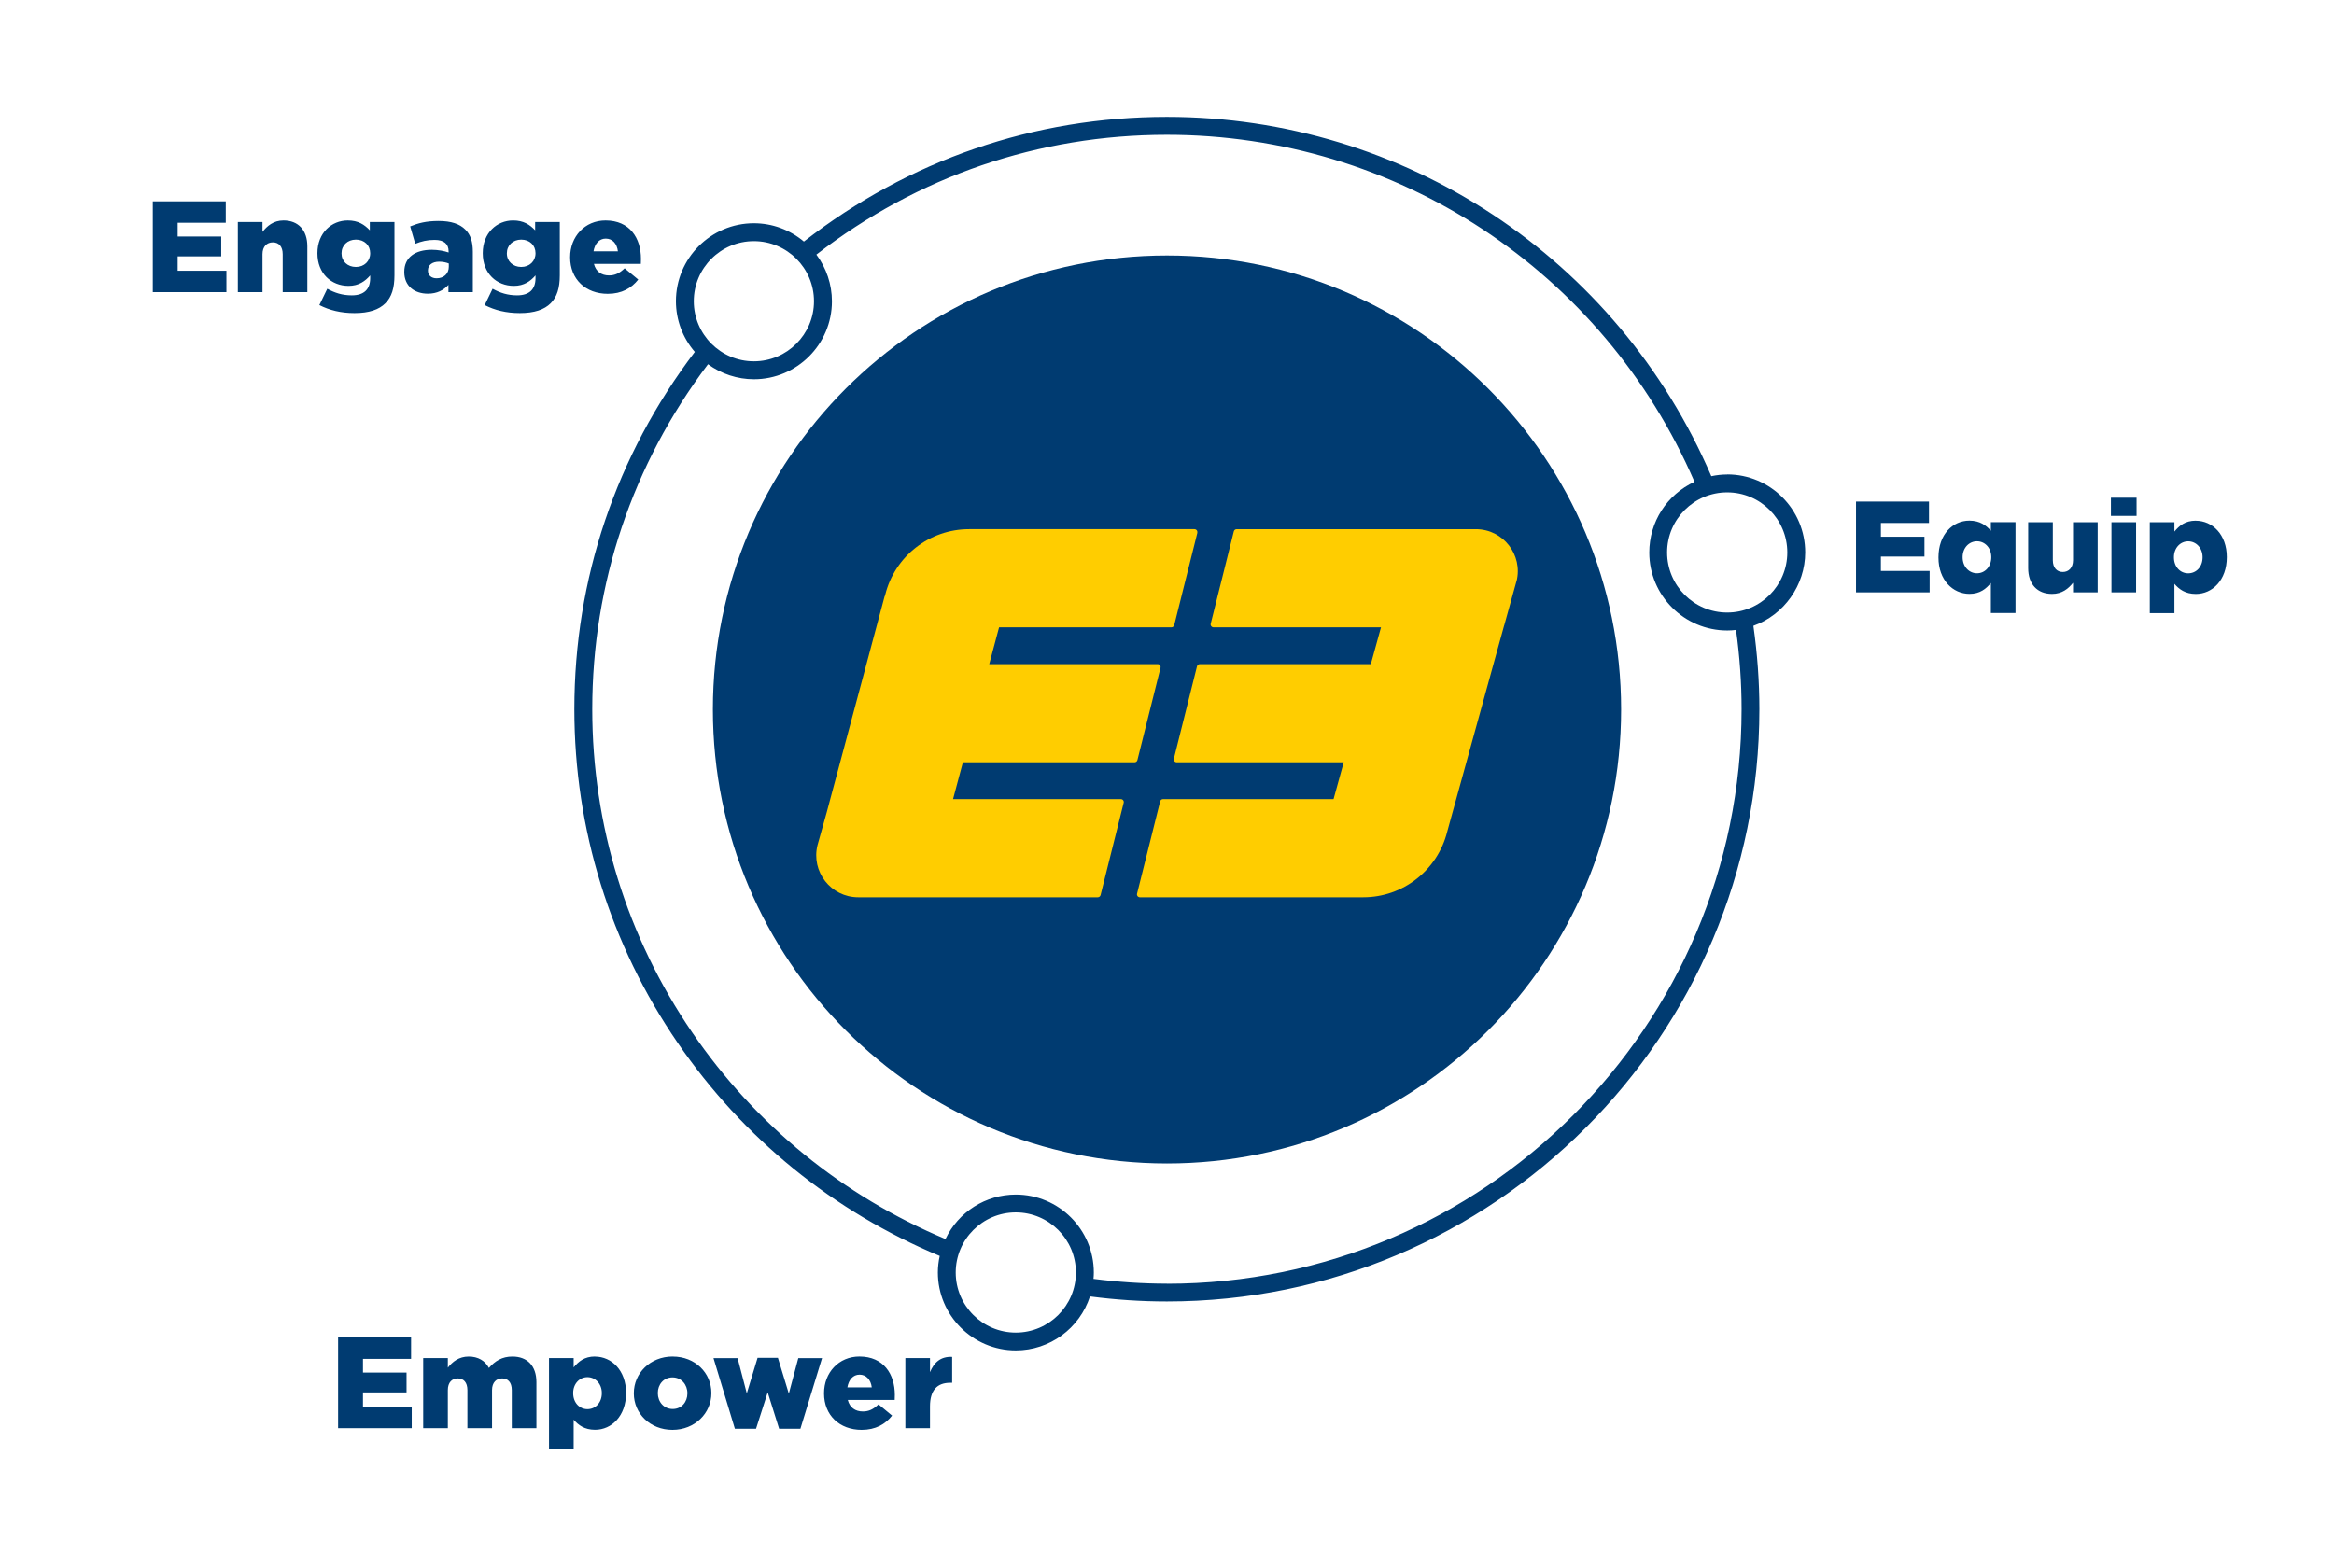 <?xml version="1.0" standalone="no"?>
<!DOCTYPE svg PUBLIC "-//W3C//DTD SVG 1.1//EN" "http://www.w3.org/Graphics/SVG/1.1/DTD/svg11.dtd">
<svg xmlns="http://www.w3.org/2000/svg" id="Layer_1" data-name="Layer 1" viewBox="0 0 576 387" width="576" height="387">
  <defs>
    <style>
      .cls-1 {
        fill: #003b71;
      }

      .cls-2 {
        fill: #ffcd00;
      }
    </style>
  </defs>
  <g>
    <path class="cls-1" d="m400.07,175.14c0-61.89-50.17-112.07-112.07-112.07s-112.07,50.17-112.07,112.07,50.17,112.07,112.07,112.07,112.07-50.17,112.07-112.07"/>
    <g>
      <path class="cls-2" d="m295.49,131.53l-5.7,22.78c-.08.32-.37.55-.7.55h-42.53l-2.43,9.09h41.57c.47,0,.82.44.7.9l-5.7,22.78c-.08.32-.37.55-.7.55h-42.37l-2.43,9.09h41.41c.47,0,.82.44.7.9l-5.7,22.78c-.08.32-.37.55-.7.55h-59.11c-6.74,0-11.68-6.33-10.05-12.87l2.3-8.2,14.28-53.3h.05l.08-.32c2.38-9.51,10.92-16.18,20.72-16.18h55.59c.47,0,.82.44.7.9"/>
      <path class="cls-2" d="m374.24,143.5l-3,10.82s-.02.04-.03.06l-14.06,50.94h0c-2.38,9.51-10.92,16.18-20.72,16.18h-55.12c-.47,0-.82-.44-.7-.9l5.7-22.78c.08-.32.37-.55.7-.55h42.09l2.51-9.09h-41.21c-.47,0-.82-.44-.7-.9l5.7-22.78c.08-.32.37-.55.7-.55h38.09s0,0,0,0h4.11l2.51-9.09h-41.32c-.47,0-.82-.44-.7-.9l5.7-22.78c.08-.32.37-.55.7-.55h59.02c6.74,0,11.68,6.33,10.05,12.87"/>
    </g>
  </g>
  <path class="cls-1" d="m426.24,117.13c-1.27,0-2.58.14-3.91.42-23.16-53.91-75.81-88.7-134.38-88.7-32.72,0-63.67,10.64-89.56,30.78-3.47-2.92-7.82-4.52-12.34-4.52-10.61,0-19.24,8.63-19.24,19.24,0,4.6,1.65,9.02,4.66,12.52-19.46,25.61-29.73,56.09-29.73,88.19,0,29.55,8.82,58.03,25.5,82.37,16.11,23.51,38.46,41.69,64.67,52.61-.3,1.37-.46,2.74-.46,4.08,0,10.61,8.63,19.24,19.25,19.24,8.34,0,15.74-5.44,18.29-13.33,6.32.83,12.7,1.25,18.98,1.25,80.63,0,146.22-65.59,146.22-146.22,0-6.75-.5-13.66-1.48-20.57,7.57-2.71,12.79-10.04,12.79-18.13,0-10.61-8.63-19.25-19.24-19.25Zm-255.02-42.77c0-8.18,6.65-14.83,14.83-14.83s14.83,6.65,14.83,14.83-6.65,14.83-14.83,14.83-14.83-6.65-14.83-14.83Zm79.47,254.6c-8.18,0-14.83-6.65-14.83-14.83s6.65-14.84,14.83-14.84,14.83,6.66,14.83,14.84-6.65,14.83-14.83,14.83Zm37.27-12.08c-5.93,0-12.02-.4-18.1-1.18.05-.55.08-1.06.08-1.56,0-10.61-8.63-19.25-19.24-19.25-7.47,0-14.18,4.28-17.37,10.98-25.33-10.62-46.92-28.23-62.49-50.98-16.15-23.59-24.68-51.19-24.68-79.81,0-30.98,9.88-60.41,28.57-85.17,3.28,2.4,7.27,3.71,11.33,3.71,10.61,0,19.25-8.63,19.25-19.25,0-4.15-1.36-8.2-3.84-11.52,25.04-19.36,54.93-29.58,86.51-29.58,56.67,0,107.66,33.59,130.2,85.67-6.81,3.16-11.16,9.9-11.16,17.45,0,10.61,8.63,19.25,19.25,19.25.7,0,1.41-.04,2.16-.14.91,6.52,1.37,13.1,1.37,19.59,0,78.19-63.62,141.81-141.81,141.81Zm138.29-165.67c-8.18,0-14.83-6.66-14.83-14.84s6.66-14.83,14.83-14.83,14.83,6.65,14.83,14.83-6.65,14.84-14.83,14.84ZM69.96,54.42c-2.46,0-4.06,1.38-5.18,2.82v-2.43h-6.08v17.31h6.08v-9.38c0-1.89,1.09-2.91,2.56-2.91s2.43,1.02,2.43,2.91v9.38h6.08v-11.33c0-3.94-2.21-6.37-5.89-6.37Zm16.86,18.49c-2.34,0-4.19-.61-6.05-1.63l-1.95,4.03c2.5,1.28,5.31,1.98,8.67,1.98,3.62,0,6.05-.86,7.62-2.43,1.54-1.54,2.24-3.74,2.24-6.91v-13.15h-6.08v2.05c-1.31-1.38-2.85-2.43-5.44-2.43-4,0-7.49,3.07-7.49,8.06v.06c0,4.96,3.42,8.03,7.68,8.03,2.53,0,4.13-1.18,5.34-2.59v.67c0,2.75-1.5,4.26-4.54,4.26Zm1.02-7.01c-2.08,0-3.55-1.41-3.55-3.33v-.06c0-1.92,1.47-3.36,3.55-3.36s3.52,1.41,3.52,3.33v.06c0,1.92-1.47,3.36-3.52,3.36Zm38.98,4.67c2.53,0,4.13-1.18,5.34-2.59v.67c0,2.75-1.5,4.26-4.54,4.26-2.34,0-4.19-.61-6.05-1.63l-1.95,4.03c2.5,1.28,5.31,1.98,8.67,1.98,3.62,0,6.05-.86,7.62-2.43,1.54-1.54,2.24-3.74,2.24-6.91v-13.15h-6.08v2.05c-1.31-1.38-2.85-2.43-5.44-2.43-4,0-7.49,3.07-7.49,8.06v.06c0,4.96,3.42,8.03,7.68,8.03Zm-1.73-8.06c0-1.92,1.47-3.36,3.55-3.36s3.52,1.41,3.52,3.33v.06c0,1.92-1.47,3.36-3.52,3.36s-3.55-1.41-3.55-3.33v-.06Zm24.9,10.02c3.46,0,5.86-1.41,7.52-3.52l-3.36-2.78c-1.25,1.22-2.4,1.76-3.84,1.76-1.89,0-3.26-.96-3.74-2.85h11.58c.03-.42.03-.86.03-1.25,0-5.09-2.75-9.47-8.74-9.47-5.12,0-8.74,4-8.74,9.06v.06c0,5.38,3.84,8.99,9.28,8.99Zm-.51-13.63c1.66,0,2.78,1.22,3.01,3.14h-6.02c.32-1.89,1.41-3.14,3.01-3.14Zm-43.9,13.6c2.27,0,3.9-.86,5.09-2.18v1.79h6.02v-9.95c0-2.43-.54-4.22-1.86-5.5-1.38-1.38-3.49-2.11-6.59-2.11s-5.06.54-7.01,1.34l1.25,4.29c1.54-.61,2.94-.96,4.77-.96,2.34,0,3.46,1.02,3.46,2.82v.29c-.99-.35-2.56-.67-4.16-.67-4.06,0-6.78,1.86-6.78,5.44v.06c0,3.46,2.53,5.34,5.82,5.34Zm.03-5.76c0-1.28,1.02-2.14,2.78-2.14.9,0,1.76.19,2.37.45v.8c0,1.73-1.25,2.85-3.01,2.85-1.25,0-2.14-.7-2.14-1.89v-.06Zm-61.76-3.46h10.75v-4.9h-10.75v-3.39h11.87v-5.28h-18.01v22.4h18.17v-5.28h-12.03v-3.55Zm447.47,67.74c-1.15-1.31-2.69-2.5-5.31-2.5-4.1,0-7.62,3.42-7.62,9.06v.06c0,5.54,3.55,8.96,7.65,8.96,2.59,0,4.1-1.25,5.28-2.69v7.42h6.08v-22.43h-6.08v2.11Zm.1,6.56c0,2.3-1.57,3.94-3.52,3.94s-3.55-1.63-3.55-3.94v-.06c0-2.3,1.6-3.9,3.55-3.9s3.52,1.63,3.52,3.9v.06Zm29.66,8.64h6.08v-17.31h-6.08v17.31Zm-56.9-8.83h10.75v-4.9h-10.75v-3.39h11.87v-5.28h-18.01v22.4h18.17v-5.28h-12.03v-3.55Zm47.42.9c0,1.89-1.09,2.91-2.53,2.91s-2.46-1.02-2.46-2.91v-9.38h-6.08v11.33c0,3.94,2.21,6.37,5.89,6.37,2.46,0,4.06-1.31,5.18-2.75v2.37h6.08v-17.31h-6.08v9.38Zm30.27-9.76c-2.59,0-4.06,1.25-5.25,2.69v-2.3h-6.08v22.43h6.08v-7.23c1.12,1.31,2.66,2.5,5.28,2.5,4.1,0,7.65-3.42,7.65-9.06v-.06c0-5.54-3.55-8.96-7.68-8.96Zm1.7,9.06c0,2.34-1.57,3.94-3.55,3.94s-3.52-1.63-3.52-3.94v-.06c0-2.27,1.57-3.9,3.52-3.9s3.55,1.63,3.55,3.9v.06Zm-22.62-10.24h6.33v-4.48h-6.33v4.48Zm-291.44,211.38v-3.49h-6.08v17.31h6.08v-5.38c0-4,1.79-5.82,4.96-5.82h.51v-6.4c-2.88-.13-4.48,1.41-5.47,3.78Zm-63.49-3.87c-5.57,0-9.6,4.13-9.6,9.06v.06c0,4.93,4,8.99,9.54,8.99s9.6-4.13,9.6-9.05v-.06c0-4.93-4-8.99-9.54-8.99Zm3.62,9.12c0,2.08-1.41,3.84-3.62,3.84s-3.68-1.79-3.68-3.9v-.06c0-2.08,1.41-3.84,3.62-3.84s3.68,1.79,3.68,3.9v.06Zm42.46-9.12c-5.12,0-8.74,4-8.74,9.06v.06c0,5.38,3.84,8.99,9.28,8.99,3.46,0,5.86-1.41,7.52-3.52l-3.36-2.78c-1.25,1.22-2.4,1.76-3.84,1.76-1.89,0-3.26-.96-3.74-2.85h11.58c.03-.42.03-.86.03-1.25,0-5.09-2.75-9.47-8.74-9.47Zm-2.98,7.62c.32-1.89,1.41-3.14,3.01-3.14s2.78,1.22,3.01,3.14h-6.02Zm-62.3-7.62c-2.59,0-4.06,1.25-5.25,2.69v-2.3h-6.08v22.43h6.08v-7.23c1.12,1.31,2.66,2.5,5.28,2.5,4.1,0,7.65-3.42,7.65-9.05v-.06c0-5.54-3.55-8.96-7.68-8.96Zm1.7,9.06c0,2.33-1.57,3.94-3.55,3.94s-3.52-1.63-3.52-3.94v-.06c0-2.27,1.57-3.9,3.52-3.9s3.55,1.63,3.55,3.9v.06Zm-58.94-.19h10.75v-4.9h-10.75v-3.39h11.87v-5.28h-18.01v22.4h18.17v-5.28h-12.03v-3.55Zm105.09.29l-2.69-8.83h-5.02l-2.66,8.77-2.27-8.7h-5.95l5.28,17.44h5.22l2.88-8.99,2.82,8.99h5.25l5.34-17.44h-5.86l-2.34,8.77Zm-68.22-9.15c-2.53,0-4.29,1.09-5.79,2.82-.93-1.79-2.69-2.82-4.99-2.82-2.43,0-4.03,1.31-5.15,2.75v-2.37h-6.08v17.31h6.08v-9.41c0-1.89,1.02-2.88,2.46-2.88s2.37.99,2.37,2.88v9.41h6.08v-9.41c0-1.89,1.06-2.88,2.5-2.88s2.37.99,2.37,2.88v9.41h6.08v-11.36c0-4.03-2.24-6.33-5.92-6.33Z"/>
</svg>